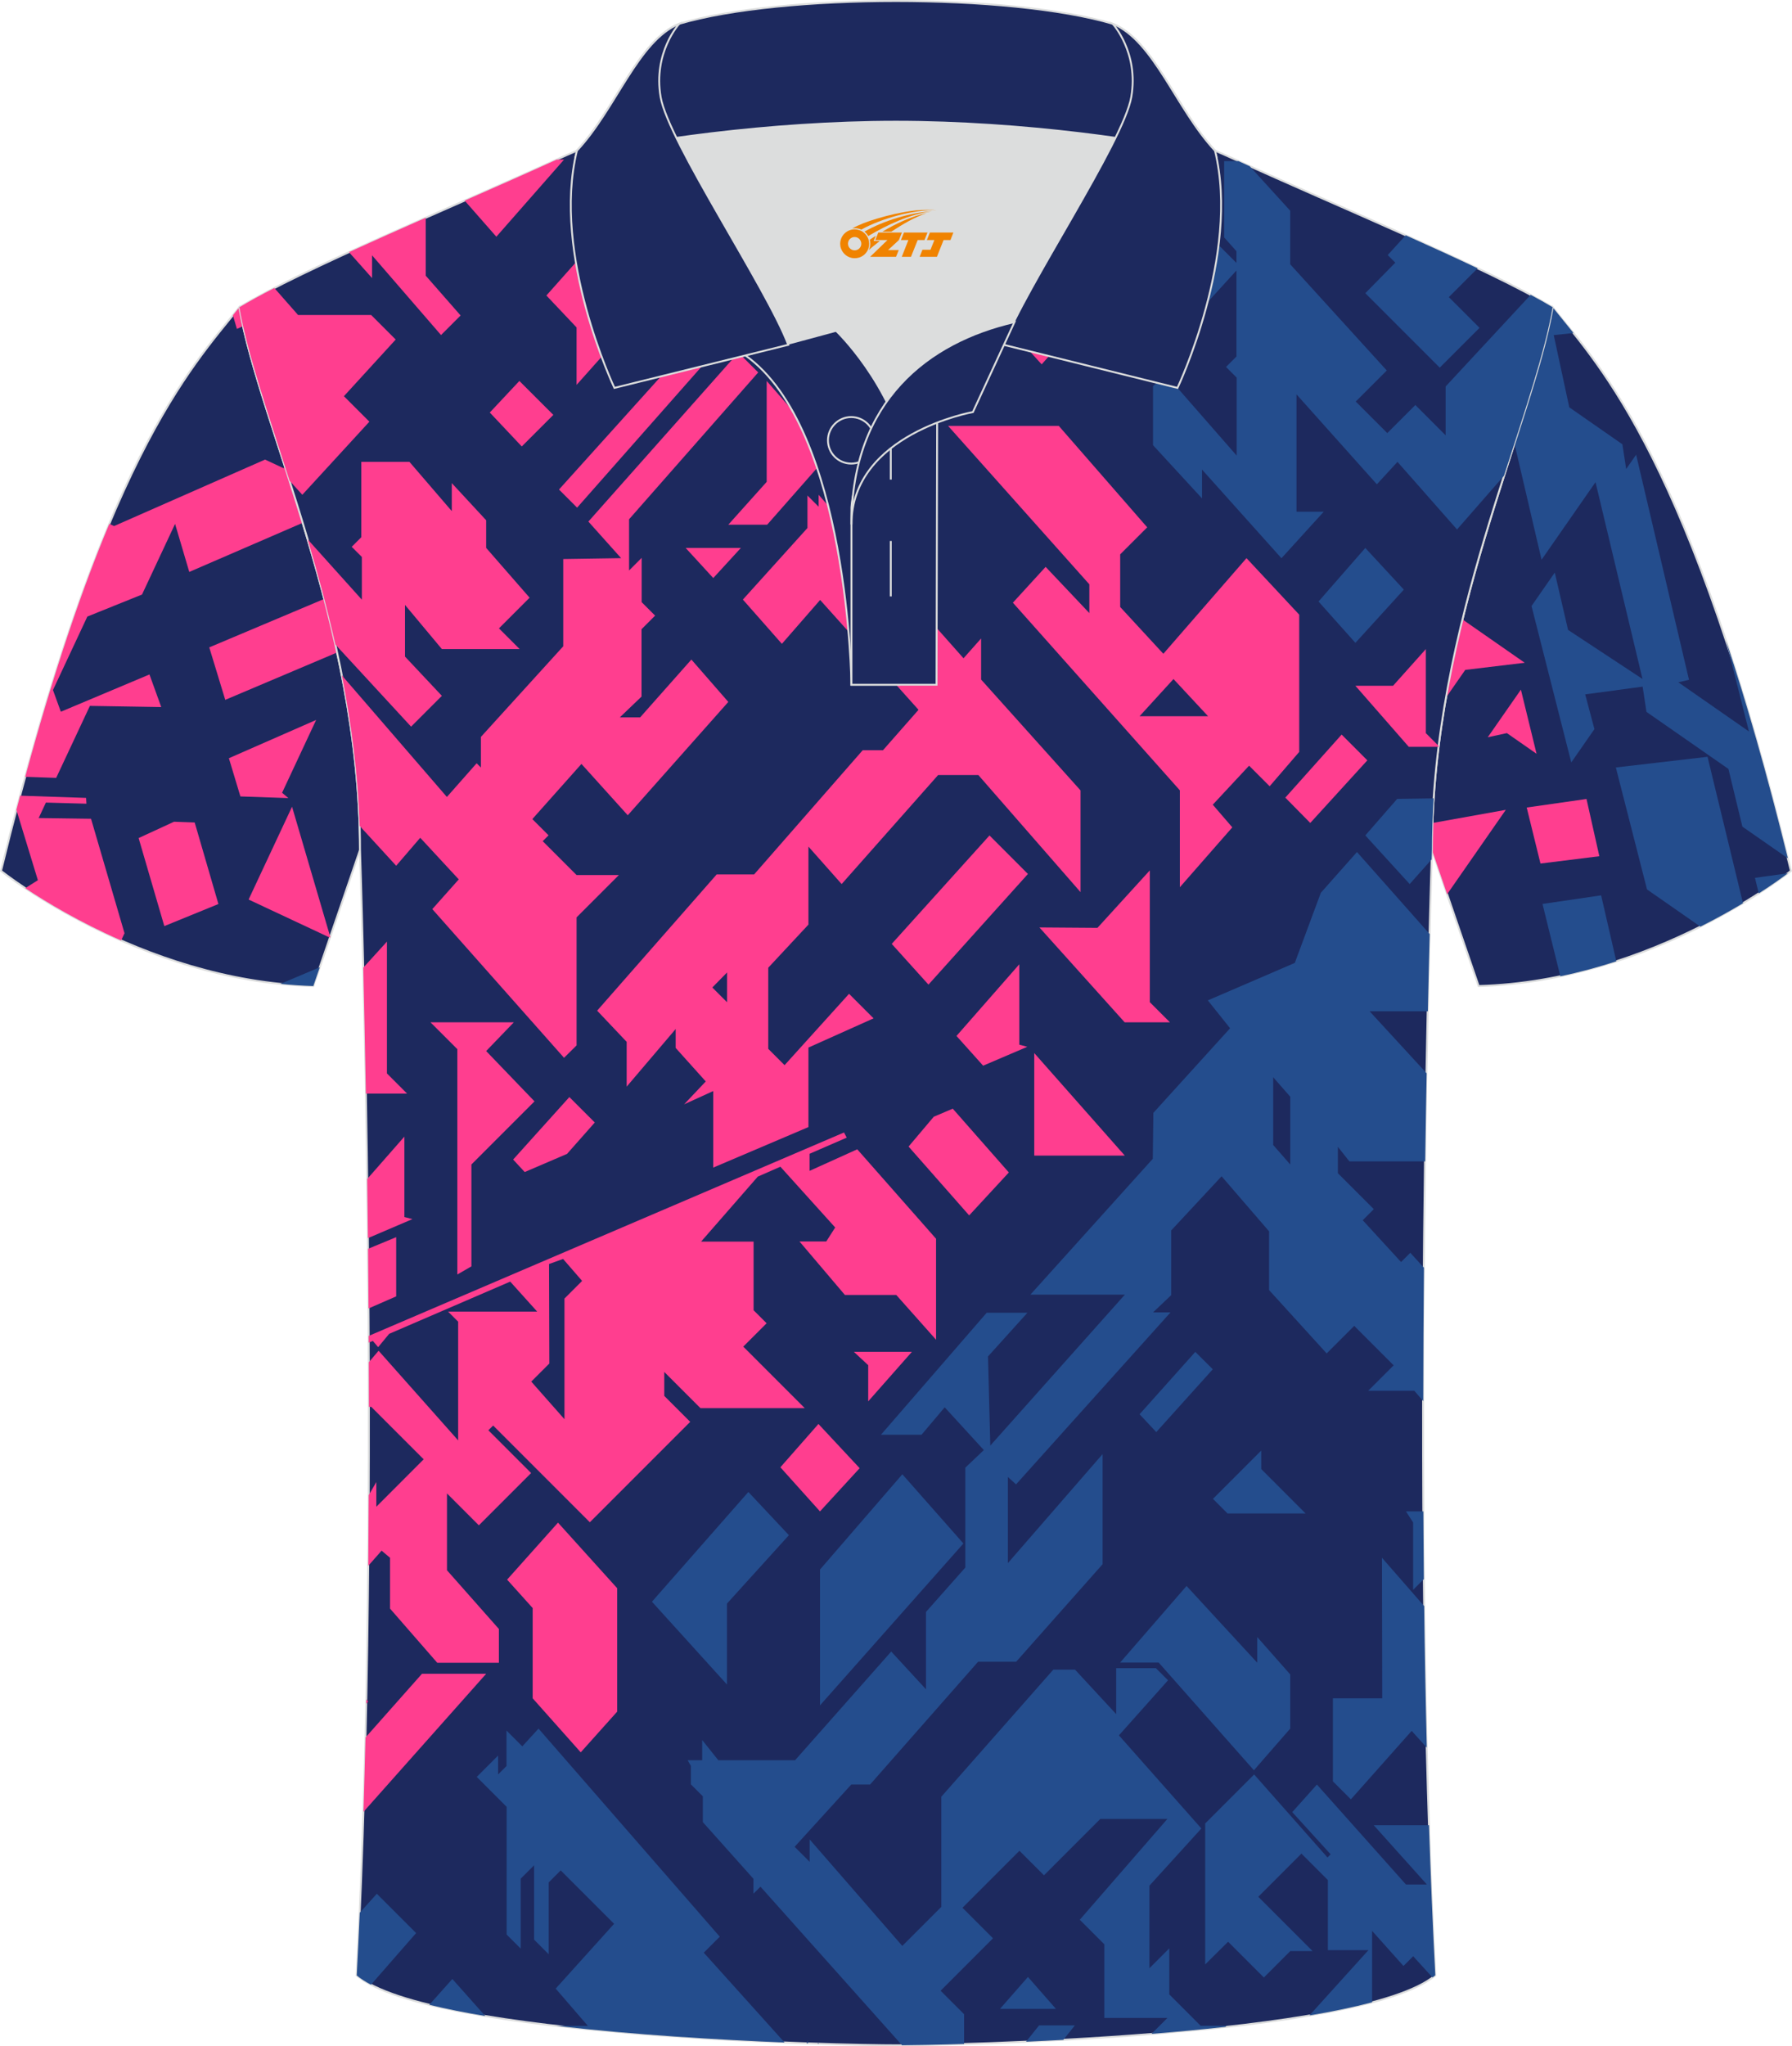 <?xml version="1.0" encoding="utf-8"?>
<!-- Generator: Adobe Illustrator 24.0.1, SVG Export Plug-In . SVG Version: 6.00 Build 0)  -->
<svg xmlns="http://www.w3.org/2000/svg" xmlns:xlink="http://www.w3.org/1999/xlink" version="1.1" id="图层_1" x="0px" y="0px" width="379.8px" height="433.5px" viewBox="0 0 379.95 433.64" enable-background="new 0 0 379.95 433.64" xml:space="preserve">
<g>
	
		<path fill-rule="evenodd" clip-rule="evenodd" fill="#1D295E" stroke="#DCDDDD" stroke-width="0.4" stroke-miterlimit="22.926" d="   M329.2,65.11c10.24,12.8,29.36,32.42,50.52,119.44c0,0-29.19,23.38-66.21,24.4c0,0-7.16-20.82-9.9-28.84l0,0   C303.61,132.33,324.92,89.87,329.2,65.11z"/>
	<g>
		<path fill-rule="evenodd" clip-rule="evenodd" fill="#244D8D" d="M342.7,203.71l-3.22-13.98l-12.43,1.82l3.78,15.33    C334.96,206.02,338.93,204.93,342.7,203.71z"/>
		<polygon fill-rule="evenodd" clip-rule="evenodd" fill="#FF3E8F" points="326.62,182.99 339.1,181.44 336.38,169.31 323.7,171.12       "/>
		<path fill-rule="evenodd" clip-rule="evenodd" fill="#244D8D" d="M333.15,161.56l4.91-7.06l-1.96-7.36l12.18-1.64l0.81,5.35    l17.38,12.09l2.96,12.23l9.64,6.71c-4.48-18.16-8.86-33.33-13.09-46.06l4.84,19.18l-14.97-10.42l2.26-0.53l-11.21-47.7l-2.11,3.03    l-0.8-5.24l-11.26-7.83L329.43,71l4.19-0.44c-1.61-2.02-3.09-3.79-4.41-5.45c-1.37,7.94-4.5,17.7-8.11,28.88l5.75,24.62    l11.44-16.44l9.96,41.7l-15.78-10.39l-2.82-12.15l-4.93,7.09L333.15,161.56L333.15,161.56z M379.07,185.06l-6.97,0.96l0.8,3.3    C375.96,187.36,378.07,185.81,379.07,185.06z"/>
		<path fill-rule="evenodd" clip-rule="evenodd" fill="#244D8D" d="M349.21,188.48l11.32,7.88c3.41-1.71,6.44-3.41,9.03-4.96    l-7.52-31.03l-19.44,2.26L349.21,188.48z"/>
		<path fill-rule="evenodd" clip-rule="evenodd" fill="#FF3E8F" d="M306.83,189.49l12.44-17.88l-15.55,2.79    c-0.07,1.9-0.1,3.8-0.1,5.72l0,0C304.41,182.43,305.57,185.83,306.83,189.49L306.83,189.49z M306.58,147.83l4.09-5.88l12.61-1.51    l-13.2-9.19C308.77,136.63,307.58,142.17,306.58,147.83z"/>
		<polygon fill-rule="evenodd" clip-rule="evenodd" fill="#FF3E8F" points="315.44,156.23 322.47,146.14 325.79,159.73     319.5,155.35   "/>
	</g>
	
		<path fill-rule="evenodd" clip-rule="evenodd" fill="#1D295E" stroke="#DCDDDD" stroke-width="0.4" stroke-miterlimit="22.926" d="   M50.74,65.11C40.5,77.91,21.38,97.53,0.22,184.55c0,0,29.19,23.38,66.21,24.4c0,0,7.16-20.82,9.9-28.84l0,0   C76.33,132.33,55.02,89.87,50.74,65.11z"/>
	<g>
		<path fill-rule="evenodd" clip-rule="evenodd" fill="#244D8D" d="M67.8,204.97l-8.34,3.52c2.29,0.23,4.61,0.39,6.97,0.46    L67.8,204.97z"/>
		<path fill-rule="evenodd" clip-rule="evenodd" fill="#FF3E8F" d="M3.48,171.62l4.55,14.9l-2.67,1.69    c4.4,2.93,11.44,7.18,20.32,11.08l0.72-1.53l-7.1-24.26l-11.1-0.15l1.53-3.28l8.59,0.24l-0.07-1.23l-13.98-0.47    C4.01,169.6,3.75,170.61,3.48,171.62z"/>
		<polygon fill-rule="evenodd" clip-rule="evenodd" fill="#FF3E8F" points="29.39,177.59 36.9,174.13 41.28,174.29 46.31,191.57     34.84,196.25   "/>
		<path fill-rule="evenodd" clip-rule="evenodd" fill="#FF3E8F" d="M5.35,164.61l6.56,0.23l7.15-15.26l15.13,0.25l-2.5-6.91    l-18.79,7.9l-1.67-4.6l7.29-15.57l11.59-4.67l7.01-14.97l3.01,10.18l24.06-10.41c-1.24-4.05-2.48-7.98-3.7-11.76l-0.4,0.18    l-3.89-1.82l-32.02,14.09l-1-0.47C17.59,124.33,11.59,141.66,5.35,164.61L5.35,164.61z M49.38,66.8l0.85,2.89l1.32-0.58    c-0.31-1.38-0.58-2.71-0.8-4C50.31,65.66,49.85,66.22,49.38,66.8z"/>
		<path fill-rule="evenodd" clip-rule="evenodd" fill="#FF3E8F" d="M44.37,137.18l3.39,11.12l23.72-10.04    c-0.84-3.86-1.75-7.65-2.72-11.36L44.37,137.18z"/>
		<polygon fill-rule="evenodd" clip-rule="evenodd" fill="#FF3E8F" points="52.71,190.62 69.96,198.7 70.02,198.52 61.92,170.95       "/>
		<polygon fill-rule="evenodd" clip-rule="evenodd" fill="#FF3E8F" points="48.53,160.67 67.03,152.56 59.81,167.99 61.14,169.12     50.97,168.77   "/>
	</g>
	
		<path fill-rule="evenodd" clip-rule="evenodd" fill="#1D295E" stroke="#DCDDDD" stroke-width="0.4" stroke-miterlimit="22.926" d="   M76.33,180.12c0,0,4.68,137.15-0.7,238.51c15.6,13.14,104.62,14.84,114.34,14.81c9.72,0.03,98.74-1.67,114.34-14.82   c-5.38-101.36-0.7-238.51-0.7-238.51c0-47.79,21.31-90.25,25.59-115c-13.68-8.25-45.44-21.32-67.38-31.34   c-5.84-2.66-10.73-4.57-15.09-5.94l-113.56-0.01c-4.32,1.37-9.2,3.29-15.06,5.95c-21.94,10.02-53.7,23.09-67.37,31.34   C55.02,89.87,76.33,132.33,76.33,180.12z"/>
	<g>
		<path fill-rule="evenodd" clip-rule="evenodd" fill="#244D8D" d="M78.66,420.59l9.57-10.94l-8.33-8.33l-3.62,4.01    c-0.2,4.49-0.41,8.93-0.64,13.3C76.45,419.31,77.47,419.96,78.66,420.59z"/>
		<path fill-rule="evenodd" clip-rule="evenodd" fill="#244D8D" d="M173.64,433.1l-0.17-0.17l-0.09,0.16L173.64,433.1L173.64,433.1z     M171.32,433.02v-0.55l-0.31,0.54L171.32,433.02L171.32,433.02z M166.35,432.84l-17.13-19.03l3.39-3.39l-38.43-44.1l-3.44,3.76    l-3.35-3.35v7.52l-1.78,1.78v-4l-4.53,4.53l6.34,6.34v27.06l2.98,2.98v-14.82l2.84-2.84v15.76l3.1,3.1v-15.23l2.54-2.54    l11.32,11.32l-12.38,13.73l6.82,7.9h-6.67C134.38,431.21,152.36,432.27,166.35,432.84L166.35,432.84z M102.89,427.23    c-4.27-0.71-8.27-1.5-11.86-2.38l4.88-5.47L102.89,427.23z"/>
		<polygon fill-rule="evenodd" clip-rule="evenodd" fill="#244D8D" points="138.23,339.43 154.14,356.98 154.14,339.82     167.27,325.33 158.67,316.17   "/>
		<polygon fill-rule="evenodd" clip-rule="evenodd" fill="#FF3E8F" points="165.46,310.94 173.86,320.29 182.27,311.13     173.53,301.76   "/>
		<path fill-rule="evenodd" clip-rule="evenodd" fill="#244D8D" d="M186.78,304.05h8.6l4.92-5.82l8.3,9.06l-3.93,3.73v21.17    l-8.34,9.41v16.38l-7.37-7.99l-20.38,23.03H152.3l-3.42-4.28v4.28h-3.09l0.69,1.19v3.92l2.54,2.54v5.47l10.73,12.01v3.16    l1.49-1.49l30.01,33.6c2.52-0.02,7.15-0.09,13.16-0.27v-6.3l-4.98-4.98l11.11-11.11l-6.47-6.47l12.08-12.08l5.2,5.2l11.94-11.94    h14.22l-18.57,21.36l5.2,5.2v15.61h13.38l-3.37,3.37c5.24-0.42,10.52-0.91,15.67-1.48l0.23-0.23h-5.48l-6.65-6.65v-9.76    l-4.21,4.21v-17.5l11.01-12.11l-17.48-19.74l10.41-11.67l-2.57-2.57h-8.42v9.74l-8.73-9.43h-4.6l-23.75,26.94v23.34l-8.27,8.27    l-19.64-22.56v4.74l-3.19-3.18l12.01-13.2h3.99l22.9-26.02h8.07l18.33-20.67v-23.34l-20.08,23.1V313l1.73,1.56l32.75-36.45h-3.7    l3.84-3.65v-13.71l10.69-11.48l10.07,11.67v12.45l12.21,13.42l5.84-5.84l8.36,8.36l-5.39,5.39h9.77l1.89,2.2    c0.01-9.74,0.07-19.21,0.15-28.27l-2.89-3.17l-1.96,1.96l-8.13-8.86l2.35-2.35l-7.62-7.62v-5.59l2.44,3.09h16.07    c0.09-6.59,0.2-12.84,0.31-18.67l-12.08-13.13h12.34c0.13-6.19,0.27-11.69,0.39-16.37l-15.42-17.39l-7.66,8.64l-5.52,14.86    l-18.44,7.94l4.72,5.91l-16.27,17.93l-0.12,9.73l-25.95,28.79h20.03l-28.53,31.99l-0.49-18.89l8.36-9.26h-8.64L186.78,304.05    L186.78,304.05z M269.95,228.28l3.62,4.13v14.36l-3.62-4.13V228.28z"/>
		<polygon fill-rule="evenodd" clip-rule="evenodd" fill="#244D8D" points="173.86,332.61 173.86,361.4 204.27,327.09     191.32,312.42   "/>
		<polygon fill-rule="evenodd" clip-rule="evenodd" fill="#244D8D" points="241.62,299.7 245.16,303.48 257.14,290.17     253.44,286.48   "/>
		<polygon fill-rule="evenodd" clip-rule="evenodd" fill="#244D8D" points="267.41,307.4 257.18,317.63 260.27,320.73     276.82,320.73 267.42,311.32   "/>
		<path fill-rule="evenodd" clip-rule="evenodd" fill="#244D8D" d="M298.1,320.29h3.68c0.03,4.75,0.06,9.54,0.11,14.35l-2.27,2.27    v-14.27L298.1,320.29z"/>
		<path fill-rule="evenodd" clip-rule="evenodd" fill="#244D8D" d="M293.01,330.11l8.95,10.25c0.12,9.98,0.3,20.02,0.55,29.98    l-3.2-3.54l-12.89,14.51l-3.81-3.81v-17.6h10.46L293.01,330.11z"/>
		<polygon fill-rule="evenodd" clip-rule="evenodd" fill="#244D8D" points="237.5,352.32 245.67,352.32 265.86,375.15     273.56,366.32 273.56,354.84 266.56,346.91 266.56,352.35 251.58,336.09   "/>
		<polygon fill-rule="evenodd" clip-rule="evenodd" fill="#244D8D" points="212.02,425.72 223.89,425.72 217.95,418.95   "/>
		<path fill-rule="evenodd" clip-rule="evenodd" fill="#244D8D" d="M220.31,429.22h7.59l-2.45,3.06c-2.72,0.15-5.36,0.28-7.9,0.39    L220.31,429.22z"/>
		<path fill-rule="evenodd" clip-rule="evenodd" fill="#244D8D" d="M255.53,416.3v-29.88l10.38-10.38l15.55,17.59l0.67-0.67    l-8.14-8.94l5.23-5.84l18.88,21.18h4.44l-11.28-12.57h11.72c0.35,10.85,0.8,21.51,1.34,31.81c-0.18,0.15-0.39,0.31-0.59,0.46    l-4.1-4.5l-2.06,2.06l-6.65-7.43v15.13c-3.93,1.04-8.42,1.97-13.29,2.79l12.51-13.84h-8.6v-14.86l-5.6-5.6l-9.15,9.15l11.5,11.5    h-4.71l-5.61,5.61l-7.58-7.58L255.53,416.3z"/>
		<path fill-rule="evenodd" clip-rule="evenodd" fill="#244D8D" d="M289.48,177.03l9.41,10.31l4.65-5.22    c0.04-1.3,0.07-2.01,0.07-2.01c0-3.68,0.13-7.32,0.36-10.93l-7.73,0.11L289.48,177.03z"/>
		<polygon fill-rule="evenodd" clip-rule="evenodd" fill="#FF3E8F" points="302.32,137.54 302.32,155.36 305.04,158.08     305.02,158.26 298.7,158.26 287.38,145.32 295.36,145.32   "/>
		<polygon fill-rule="evenodd" clip-rule="evenodd" fill="#244D8D" points="279.56,127.46 287.38,136.22 297.65,124.94     289.48,116.11   "/>
		<path fill-rule="evenodd" clip-rule="evenodd" fill="#244D8D" d="M244.47,81.8v12.53l10.39,11.28V99.5l16.84,18.79l8.97-9.86    h-5.78V83.56l17.04,19.06l4.37-4.75l12.63,14.32l9.96-11.39c4.5-14.05,8.66-26.18,10.31-35.7c-1.38-0.83-2.94-1.71-4.66-2.63    l-18.03,19.42v10.35l-6.42-6.42l-5.95,5.95l-6.69-6.69l6.58-6.58l-20.48-22.51V44.63l-8.58-9.42c-0.81-0.36-1.6-0.73-2.39-1.08    h-3.03V50.3l2.61,2.92v2.49l-5.08-5.08V31.69c-3.83-1.62-7.23-2.88-10.35-3.86h-7.35v26.61l12.5,14.15l10.28-11.28v18.23    l-2.21,2.21l2.26,2.26v16.53l-14.95-17.09L244.47,81.8z"/>
		<path fill-rule="evenodd" clip-rule="evenodd" fill="#244D8D" d="M289.48,62.12l15.78,15.78l8.44-8.44l-6.51-6.51l6.1-6.1    c-4.71-2.24-9.89-4.6-15.25-7l-3.81,4.19l1.61,1.61L289.48,62.12z"/>
		<path fill-rule="evenodd" clip-rule="evenodd" fill="#FF3E8F" d="M77.07,383.96l26.01-29.26H89.47L77.5,368.2    C77.37,373.49,77.23,378.75,77.07,383.96z"/>
		<polygon fill-rule="evenodd" clip-rule="evenodd" fill="#FF3E8F" points="77.67,360.13 78.07,360.58 77.65,361.05   "/>
		<polygon fill-rule="evenodd" clip-rule="evenodd" fill="#FF3E8F" points="107.52,334.75 118.31,322.67 130.86,336.57     130.86,362.72 123.13,371.35 112.94,359.9 112.94,340.77   "/>
		<path fill-rule="evenodd" clip-rule="evenodd" fill="#FF3E8F" d="M92.71,352.37h13.07v-7.16l-11.01-12.45v-16.28l6.76,6.76    l11.08-11.08l-9.06-9.06l1.01-1.01l20.5,20.5l21.28-21.28l-5.5-5.5v-5.08l7.67,7.67h22.11l-13.03-13.03l4.95-4.95l-2.76-2.76    v-14.55h-11.13l12.02-13.77l4.79-2.1l11.62,12.88l-1.89,2.96h-5.68l9.63,11.34h10.89l8.44,9.49v-21.4l-16.71-18.96l-10.11,4.57    v-3.62l7.88-3.42l-0.58-1.09L78.17,283.1l0.01,1.42l0.87-0.36l1.13,1.32l2.33-2.82l25.67-11.07l5.72,6.36H95.01l2.13,2.13v25.16    l-16.87-19l-2.07,2.44c0.01,3.12,0.02,6.28,0.02,9.46h0.5l11.11,11.11L79.79,319.3v-5.23l-1.61,2.78    c-0.02,4.96-0.06,9.95-0.1,14.97l2.83-3.21l1.79,1.51v10.77L92.71,352.37L92.71,352.37z M116.41,267.86l2.98-1.07l4.03,4.65    l-3.74,3.74v25.57l-7.04-7.97l3.83-3.83L116.41,267.86z"/>
		<polygon fill-rule="evenodd" clip-rule="evenodd" fill="#FF3E8F" points="181.05,286.48 193.34,286.48 184.08,296.97     184.08,289.3   "/>
		<polygon fill-rule="evenodd" clip-rule="evenodd" fill="#FF3E8F" points="192.64,242.97 197.98,236.65 202.01,234.94     213.9,248.46 205.49,257.56   "/>
		<polygon fill-rule="evenodd" clip-rule="evenodd" fill="#FF3E8F" points="272.52,169.02 277.81,174.39 289.91,161.12     284.46,155.66   "/>
		<path fill-rule="evenodd" clip-rule="evenodd" fill="#FF3E8F" d="M78.14,277.28l5.86-2.56v-12.55l-5.96,2.47    C78.07,268.77,78.11,272.98,78.14,277.28z"/>
		<path fill-rule="evenodd" clip-rule="evenodd" fill="#FF3E8F" d="M77.86,249.84l7.88-8.98v17.04l1.69,0.45l-9.36,4l-0.06-0.06    C77.97,258.03,77.92,253.87,77.86,249.84z"/>
		<polygon fill-rule="evenodd" clip-rule="evenodd" fill="#FF3E8F" points="91.28,216.64 96.97,222.33 96.97,270.08 99.95,268.36     99.95,246.77 113.33,233.39 103.08,222.73 108.94,216.64   "/>
		<polygon fill-rule="evenodd" clip-rule="evenodd" fill="#FF3E8F" points="108.8,245.72 111.25,248.37 120.23,244.52     126.11,237.87 120.72,232.48   "/>
		<path fill-rule="evenodd" clip-rule="evenodd" fill="#FF3E8F" d="M126.61,214.17l6.26,6.61v9.49l10.39-12.21v4.01l6.38,7.1    l-4.59,4.85l6.17-2.81v16.22l20.19-8.59v-16.85l13.81-6.19l-5.2-5.2l-13.67,15.12l-3.46-3.46v-17.19l8.52-9.14V179.4l7.04,7.94    l20.46-23.11h8.52l21.67,24.82v-21.56L208.02,144v-8.71l-3.73,4.2l-30.72-34.64v2.52L171.2,105v6.88l-13.69,15.17l8.27,9.38    l8.11-9.3l20.86,23.28l-7.53,8.56h-4.3l-23.03,26.33h-7.94L126.61,214.17L126.61,214.17z M151.03,209.26l3.13-3.19v6.32    L151.03,209.26z"/>
		<polygon fill-rule="evenodd" clip-rule="evenodd" fill="#FF3E8F" points="189.07,200.02 196.86,208.65 217.95,185.2 209.8,177.04       "/>
		<path fill-rule="evenodd" clip-rule="evenodd" fill="#FF3E8F" d="M250.16,167.48v20.53l11.12-12.69l-4.14-4.8l7.7-8.27l4.36,4.36    l6.27-7.28v-29.08l-11.18-11.98l-17.63,20.27l-9.15-9.92v-11.15l5.73-5.73l-18.75-21.5h-23.47l29.95,33.58v6.09l-9.27-9.79    l-6.94,7.59L250.16,167.48L250.16,167.48z M241.62,151.77l7.19-7.88l7.33,7.88H241.62z"/>
		<polygon fill-rule="evenodd" clip-rule="evenodd" fill="#FF3E8F" points="207.64,62.69 220.86,77.2 233.12,63.43 219.9,48.84       "/>
		<polygon fill-rule="evenodd" clip-rule="evenodd" fill="#FF3E8F" points="167.65,61.99 170.27,64.62 170.27,75.35 174.91,70.1     181.05,76.51 198.48,56.81 198.48,43.36 206.95,34.12 201.48,27.83 197.21,27.83 187.3,38.66 187.3,40.18 178.61,50.02     177.28,50.02   "/>
		<polygon fill-rule="evenodd" clip-rule="evenodd" fill="#FF3E8F" points="181.5,102.2 190.73,112.21 192.43,110.43 192.43,112.85     197.7,106.93 194.9,103.69 194.85,87.41   "/>
		<polygon fill-rule="evenodd" clip-rule="evenodd" fill="#FF3E8F" points="177.31,84.89 185.8,84.89 162.66,111.18 154.42,111.18     162.56,102.1 162.56,80.72 171.67,91.13   "/>
		<polygon fill-rule="evenodd" clip-rule="evenodd" fill="#FF3E8F" points="145.38,116.11 157.08,116.11 151.23,122.49   "/>
		<path fill-rule="evenodd" clip-rule="evenodd" fill="#FF3E8F" d="M77.58,231.74h8.73l-4.27-4.27v-27.93l-5.01,5.51    C77.21,212.6,77.4,221.61,77.58,231.74z"/>
		<path fill-rule="evenodd" clip-rule="evenodd" fill="#FF3E8F" d="M76.25,175.01l7.75,8.45l5.1-5.93l8.17,8.82l-5.61,6.3    l27.93,31.51l2.66-2.63V194.4l8.97-8.97h-8.97l-7.18-7.18l1.24-1.24l-3.44-3.44l10.41-11.69l9.82,10.88l21.32-24.02l-7.83-8.98    l-10.86,12.25h-4.31l4.6-4.4v-14.28l2.88-2.88l-2.85-2.85v-9.39l-2.67,2.67v-10.85l27.38-31.12l-4.21-4.21l-31.8,35.82l6.94,7.75    l-12.27,0.19v18.49l-17.46,19.21v6.48l-0.9-0.9l-6.31,7.14L72.48,143.1C74.49,153.33,75.91,164.01,76.25,175.01z"/>
		<path fill-rule="evenodd" clip-rule="evenodd" fill="#FF3E8F" d="M71.11,136.58l16.05,17.4l6.53-6.53l-7.82-8.32v-10.95l7.82,9.36    h16.49l-4.39-4.39l6.5-6.5l-9.21-10.55v-5.86l-7.29-7.87v5.93l-8.98-10.44H76.6v15.98l-2.03,2.03l2.15,2.15v9.05L65.24,114.3    C67.34,121.39,69.37,128.84,71.11,136.58z"/>
		<polygon fill-rule="evenodd" clip-rule="evenodd" fill="#FF3E8F" points="103.85,87.41 110.12,80.72 117.32,87.91 110.63,94.6       "/>
		<path fill-rule="evenodd" clip-rule="evenodd" fill="#FF3E8F" d="M118.52,103.73l3.84,3.84l29.61-33.54v-20.2l15.3-16.34    l-1.38-1.39v-8.3h-28.11l6.18,6.18h-2.66l-25.45,28.63l6.4,6.77v12.17l25.72-28.85v18.35L118.52,103.73L118.52,103.73z     M127.31,29.89c2.08-0.8,4.02-1.48,5.86-2.07h2.22v8.32h-13.14L127.31,29.89z"/>
		<path fill-rule="evenodd" clip-rule="evenodd" fill="#FF3E8F" d="M93.51,70.99l4.15-4.15l-7.39-8.43V46.13    c-5.56,2.46-11.09,4.92-16.28,7.29l4.9,5.5V54.1L93.51,70.99L93.51,70.99z M98.52,42.5l6.72,7.65l14.35-16.34h-1.55    C112.07,36.53,105.38,39.48,98.52,42.5z"/>
		<path fill-rule="evenodd" clip-rule="evenodd" fill="#FF3E8F" d="M58.17,61.02l5.03,5.72h15.5l5.2,5.2L72.92,83.95l5.4,5.4    L64.1,104.84l-2.7-2.97c-4.63-14.5-8.96-27.01-10.65-36.76C52.83,63.85,55.34,62.48,58.17,61.02z"/>
		<polygon fill-rule="evenodd" clip-rule="evenodd" fill="#FF3E8F" points="220.38,196.53 238.46,216.64 248.06,216.64     243.79,212.37 243.79,184.44 232.69,196.62   "/>
		<polygon fill-rule="evenodd" clip-rule="evenodd" fill="#FF3E8F" points="219.29,244.88 238.48,244.88 219.29,223.16   "/>
		<polygon fill-rule="evenodd" clip-rule="evenodd" fill="#FF3E8F" points="202.8,219.53 216.12,204.34 216.12,221.38     217.81,221.83 208.45,225.83   "/>
	</g>
	<path fill-rule="evenodd" clip-rule="evenodd" fill="#DCDDDD" d="M187.99,85.11c6.44-9.11,16.35-14.37,26.94-16.84   c5.24-10.64,16.08-27.82,21.62-39.15c-26.77-6.51-66.39-6.51-93.16,0c6.42,13.14,20,34.17,23.66,43.71l10.22-2.75   C177.27,70.09,183.27,75.76,187.99,85.11z"/>
	
		<path fill-rule="evenodd" clip-rule="evenodd" fill="#1D295E" stroke="#DCDDDD" stroke-width="0.4" stroke-miterlimit="22.926" d="   M158.01,75.28l19.26-5.19c0,0,11.74,11.1,15.3,27.84s-1.86,47.18-1.86,47.18h-10.18C180.53,145.1,180,90.85,158.01,75.28z"/>
	
		<path fill-rule="evenodd" clip-rule="evenodd" fill="#1D295E" stroke="#DCDDDD" stroke-width="0.4" stroke-miterlimit="22.926" d="   M180.53,107.56v37.54h18.04l0.14-60.77C189.87,87.24,181.02,98.77,180.53,107.56z"/>
	
		<path fill-rule="evenodd" clip-rule="evenodd" fill="#1D295E" stroke="#DCDDDD" stroke-width="0.4" stroke-miterlimit="22.926" d="   M122.05,33.11c13.38-3.26,40.91-7.33,67.92-7.33c27,0,54.53,4.07,67.92,7.33l-0.28-1.2c-8.23-8.78-12.93-23.33-21.69-26.89   C224.98,1.8,207.48,0.2,189.97,0.2c-17.5,0-35.01,1.61-45.95,4.82c-8.77,3.57-13.47,18.11-21.69,26.89L122.05,33.11z"/>
	
		<path fill-rule="evenodd" clip-rule="evenodd" fill="#1D295E" stroke="#DCDDDD" stroke-width="0.4" stroke-miterlimit="22.926" d="   M144.02,5.02c0,0-5.58,6.05-3.95,15.53c1.63,9.49,22.57,40.53,27.06,52.51l-36.86,9.13c0,0-13.39-28.22-7.95-50.28   C130.56,23.13,135.26,8.59,144.02,5.02z"/>
	
		<path fill-rule="evenodd" clip-rule="evenodd" fill="#1D295E" stroke="#DCDDDD" stroke-width="0.4" stroke-miterlimit="22.926" d="   M235.92,5.02c0,0,5.58,6.05,3.94,15.53c-1.63,9.49-22.57,40.53-27.06,52.51l36.86,9.13c0,0,13.39-28.22,7.95-50.28   C249.39,23.13,244.68,8.59,235.92,5.02z"/>
	<path fill="none" stroke="#DCDDDD" stroke-width="0.4" stroke-miterlimit="22.926" d="M185.41,93.3c0-2.72-2.21-4.93-4.93-4.93   c-2.72,0-4.93,2.21-4.93,4.93s2.21,4.93,4.93,4.93S185.41,96.01,185.41,93.3z"/>
	
		<line fill="none" stroke="#DCDDDD" stroke-width="0.4" stroke-miterlimit="22.926" x1="188.87" y1="114.63" x2="188.87" y2="126.38"/>
	
		<line fill="none" stroke="#DCDDDD" stroke-width="0.4" stroke-miterlimit="22.926" x1="188.87" y1="89.87" x2="188.87" y2="101.62"/>
	
		<path fill-rule="evenodd" clip-rule="evenodd" fill="#1D295E" stroke="#DCDDDD" stroke-width="0.4" stroke-miterlimit="22.926" d="   M215.09,68.24l-8.81,19.07c0,0-25.75,4.58-25.75,23.82C180.53,84.95,196.81,72.44,215.09,68.24z"/>
	
</g>
<g id="图层_x0020_1">
	<path fill="#F08300" d="M178.32,52.67c0.416,1.136,1.472,1.984,2.752,2.032c0.144,0,0.304,0,0.448-0.016h0.016   c0.016,0,0.064,0,0.128-0.016c0.032,0,0.048-0.016,0.08-0.016c0.064-0.016,0.144-0.032,0.224-0.048c0.016,0,0.016,0,0.032,0   c0.192-0.048,0.4-0.112,0.576-0.208c0.192-0.096,0.4-0.224,0.608-0.384c0.672-0.56,1.104-1.408,1.104-2.352   c0-0.224-0.032-0.448-0.08-0.672l0,0C184.16,50.79,184.11,50.62,184.03,50.44C183.56,49.35,182.48,48.59,181.21,48.59C179.52,48.59,178.14,49.96,178.14,51.66C178.14,52.01,178.2,52.35,178.32,52.67L178.32,52.67L178.32,52.67z M182.62,51.69L182.62,51.69C182.59,52.47,181.93,53.07,181.15,53.03C180.36,53,179.77,52.35,179.8,51.56c0.032-0.784,0.688-1.376,1.472-1.344   C182.04,50.25,182.65,50.92,182.62,51.69L182.62,51.69z"/>
	<polygon fill="#F08300" points="196.65,49.27 ,196.01,50.86 ,194.57,50.86 ,193.15,54.41 ,191.2,54.41 ,192.6,50.86 ,191.02,50.86    ,191.66,49.27"/>
	<path fill="#F08300" d="M198.62,44.54c-1.008-0.096-3.024-0.144-5.056,0.112c-2.416,0.304-5.152,0.912-7.616,1.664   C183.9,46.92,182.03,47.64,180.68,48.41C180.88,48.38,181.07,48.36,181.26,48.36c0.48,0,0.944,0.112,1.36,0.288   C186.72,46.33,193.92,44.28,198.62,44.54L198.62,44.54L198.62,44.54z"/>
	<path fill="#F08300" d="M184.09,50.01c4-2.368,8.88-4.672,13.488-5.248c-4.608,0.288-10.224,2-14.288,4.304   C183.61,49.32,183.88,49.64,184.09,50.01C184.09,50.01,184.09,50.01,184.09,50.01z"/>
	<polygon fill="#F08300" points="202.14,49.27 ,201.52,50.86 ,200.06,50.86 ,198.65,54.41 ,198.19,54.41 ,196.68,54.41 ,194.99,54.41    ,195.58,52.91 ,197.29,52.91 ,198.11,50.86 ,196.52,50.86 ,197.16,49.27"/>
	<polygon fill="#F08300" points="191.23,49.27 ,190.59,50.86 ,188.3,52.97 ,190.56,52.97 ,189.98,54.41 ,184.49,54.41 ,188.16,50.86    ,185.58,50.86 ,186.22,49.27"/>
	<path fill="#F08300" d="M196.51,45.13c-3.376,0.752-6.464,2.192-9.424,3.952h1.888C191.4,47.51,193.74,46.08,196.51,45.13z    M185.71,49.95C185.08,50.33,185.02,50.38,184.41,50.79c0.064,0.256,0.112,0.544,0.112,0.816c0,0.496-0.112,0.976-0.32,1.392   c0.176-0.16,0.32-0.304,0.432-0.4c0.272-0.24,0.768-0.64,1.6-1.296l0.32-0.256H185.23l0,0L185.71,49.95L185.71,49.95L185.71,49.95z"/>
</g>
</svg>